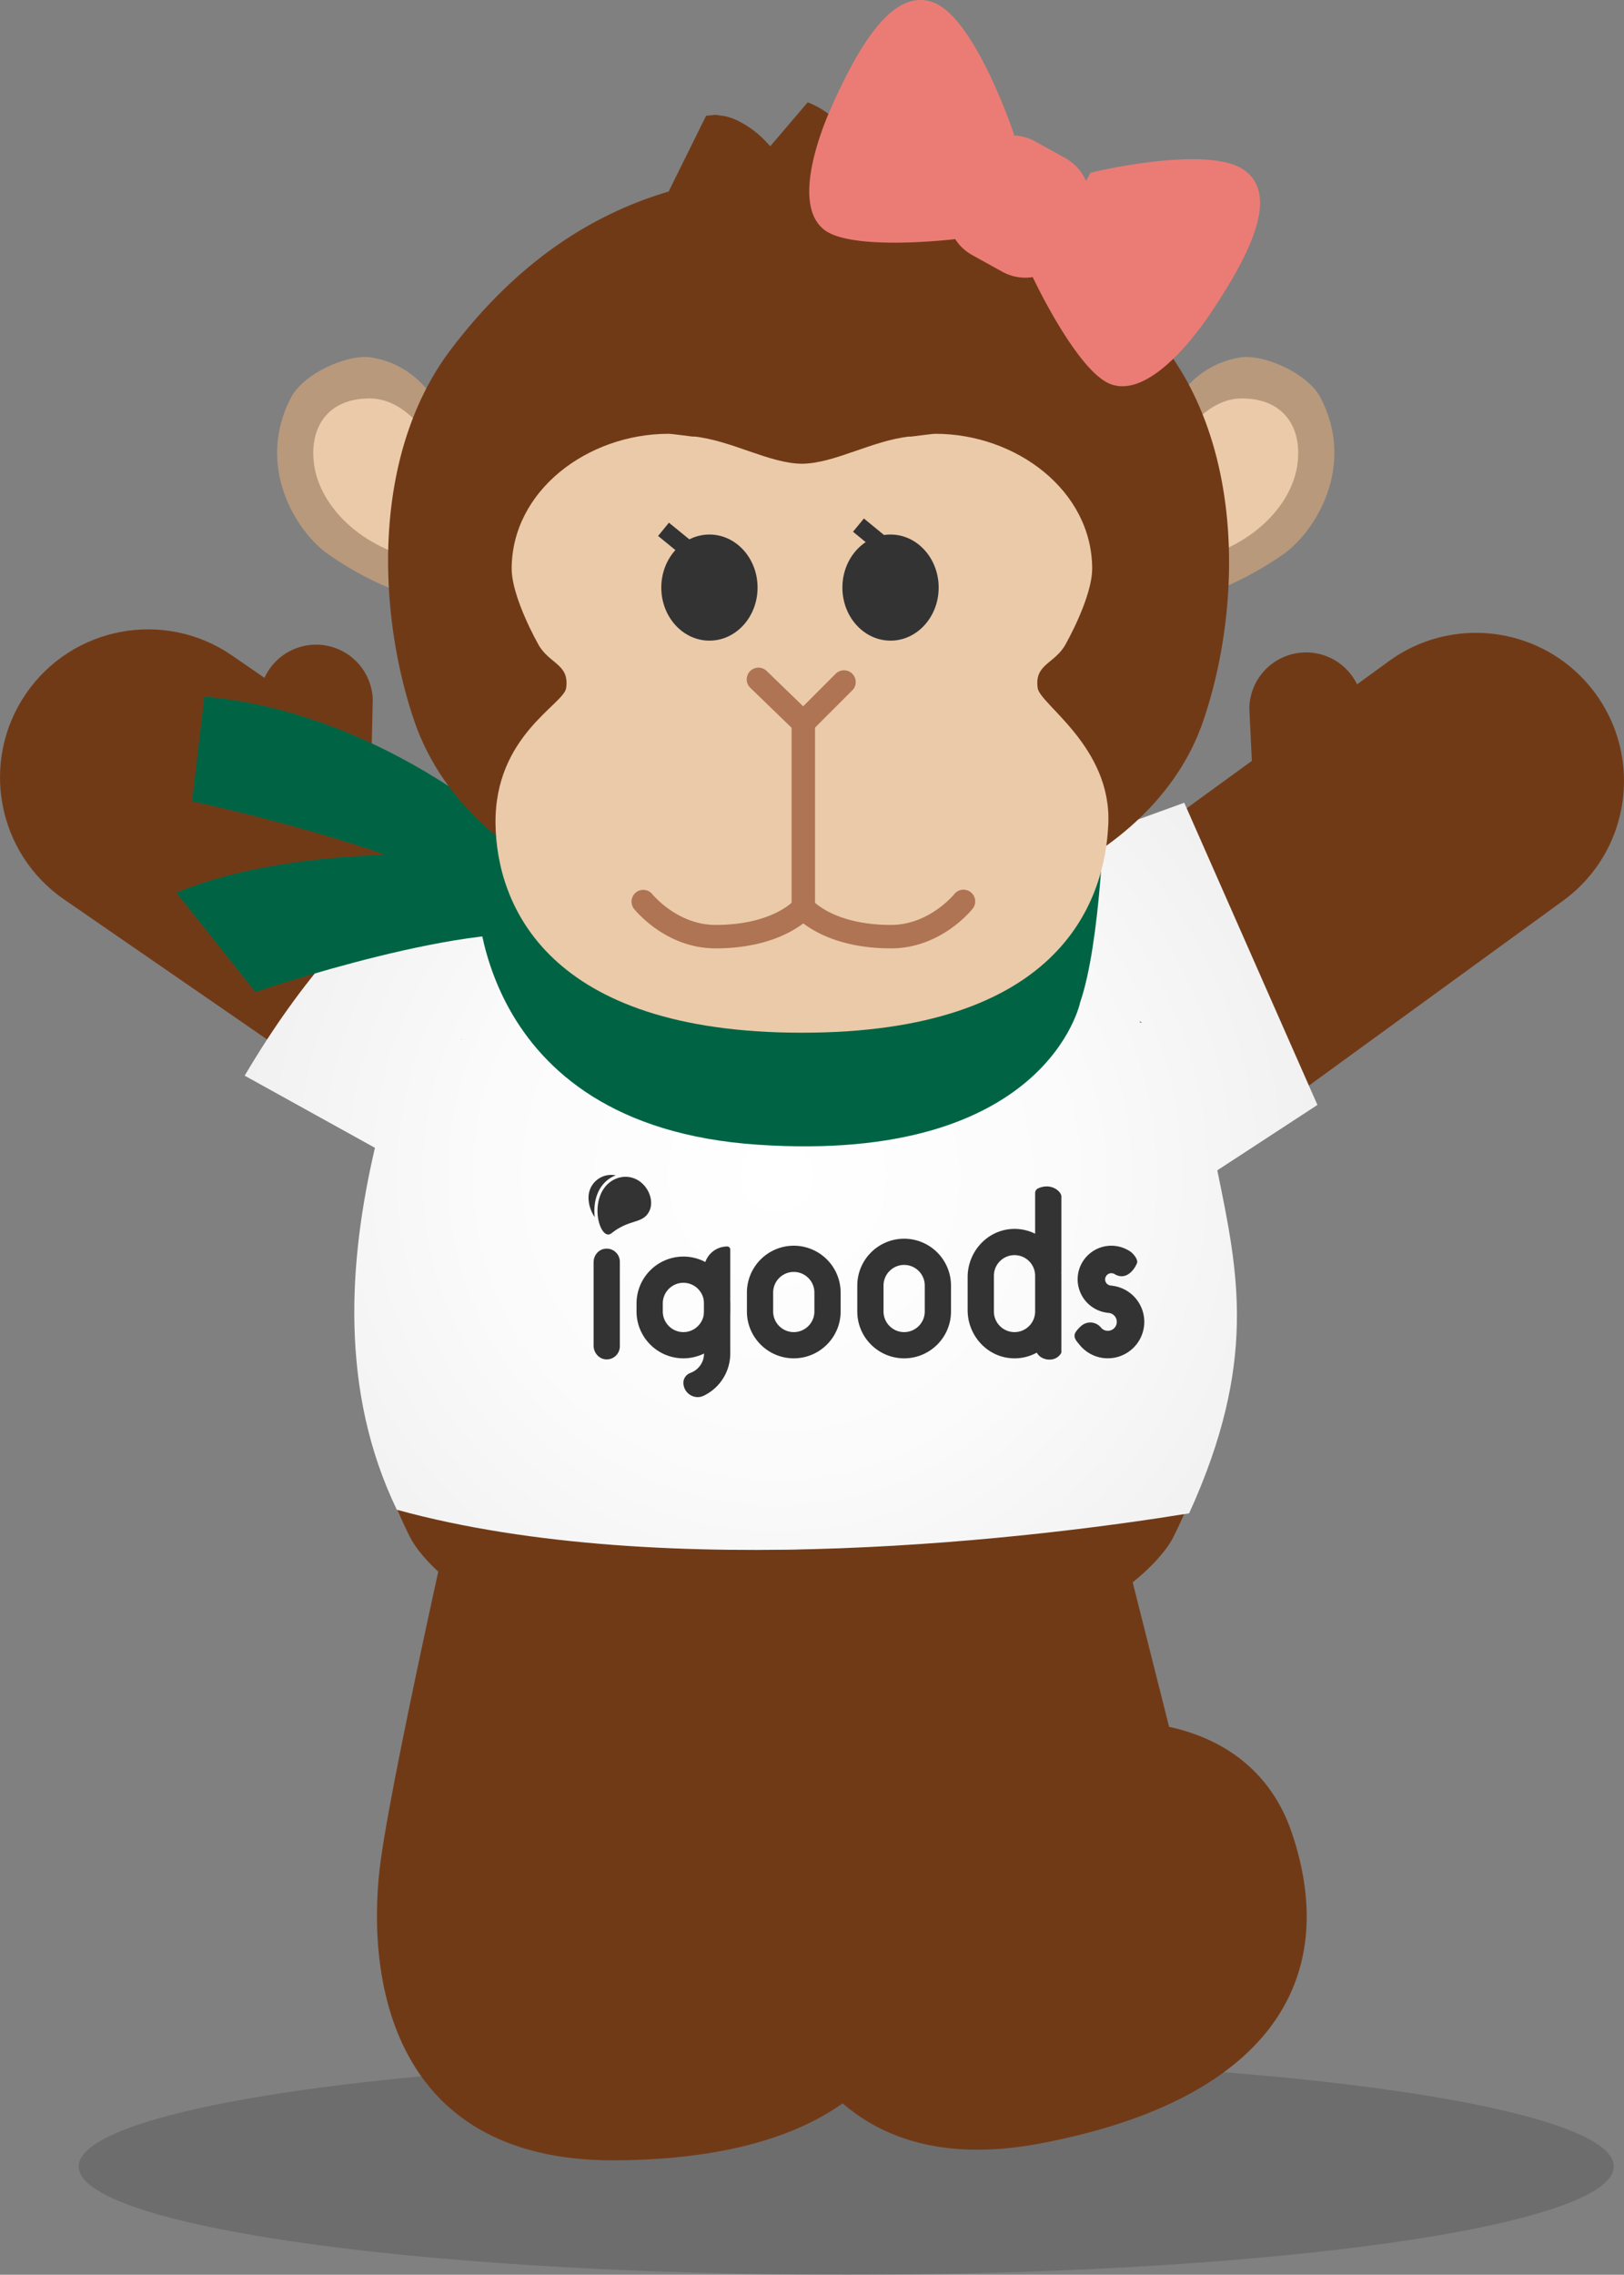 <svg xmlns="http://www.w3.org/2000/svg" width="196.367" height="274.96" viewBox="0 0 196.367 274.96"><rect x="0" y="0" width="196.367" height="274.96" fill="#808080" stroke="none"/><defs><radialGradient id="a" cx="2721.404" cy="-369.702" fx="2721.404" fy="-369.702" r="33.521" gradientTransform="matrix(-3.581 0 0 3.581 9839.379 1466.04)" gradientUnits="userSpaceOnUse"><stop offset="0" stop-color="#fff"/><stop offset=".294" stop-color="#fbfbfb"/><stop offset=".547" stop-color="#f1f1f1"/><stop offset=".783" stop-color="#dfe0e0"/><stop offset="1" stop-color="#c8c9ca"/></radialGradient></defs><ellipse cx="102.325" cy="261.874" rx="92.81" ry="13.086" opacity=".15"/><path d="M79.598 114.766c8.151 5.597 10.22 16.743 4.627 24.891-5.599 8.153-16.747 10.226-24.894 4.628L7.773 108.737c-8.154-5.596-10.224-16.743-4.627-24.894 5.596-8.152 16.741-10.219 24.893-4.623l51.559 35.547z" fill="#713a17"/><path d="M31.363 85.04a6.86 6.86 0 016.599-7.112 6.861 6.861 0 017.11 6.595l-.221 9.853m-32.556 5.162s4.6-8.412 10.365-13.062m94.652 30.262c-8.007 5.8-9.795 16.995-3.999 24.999 5.803 8.01 16.999 9.801 25.003 4l50.646-36.835c8.011-5.8 9.799-16.995 3.999-25.003-5.799-8.009-16.993-9.794-25.001-3.995l-50.648 36.834z" fill="#713a17"/><path d="M164.783 85.806a6.861 6.861 0 00-6.776-6.944 6.861 6.861 0 00-6.942 6.772l.469 9.845m-32.887 117.796c7.614-6.716 31.547-9.49 37.557 8.273 6.007 17.758-2.783 32.298-30.357 37.533-27.577 5.237-33.926-17.628-34.484-30.627-.562-12.995 1.334-54.778 1.334-54.778l39.053-3.074 10.843 43.009" fill="#713a17"/><path d="M75.618 214.781c8.695-5.239 32.738-3.666 35.454 14.887 2.718 18.548-8.54 31.273-36.609 31.466-28.066.191-30.204-23.442-28.419-36.328 1.788-12.885 11.164-53.646 11.164-53.646l38.968 3.997 2.265 41.033" fill="#713a17"/><path d="M56.994 120.838h77.461s23.757 32.29 7.44 64.926c-2.592 5.181-17.295 17.803-46.171 15.584-28.875 2.219-43.578-10.403-46.168-15.584-16.318-32.636 7.438-64.926 7.438-64.926z" fill="#713a17"/><path d="M60.158 149.646c0 19.31 15.655 34.964 34.966 34.964 19.31 0 34.963-15.654 34.963-34.964s-15.653-34.965-34.963-34.965c-19.31 0-34.966 15.655-34.966 34.965z" fill="#eacaa9"/><path d="M92.923 181.434c.016.122-.664.21.375.316 3.294.333 5.911-.379 9.098-.943l.273.13c2.467-.62 4.892-1.719 7.24-2.999 4.412-2.226 8.195-5.572 11.153-9.478-.019.143-.004.231.312-.147 1.257-1.627 2.641-4.14 3.694-6.884l.477-1.207c.155-.299.25-.359.309-.396.439-1.263.631-2.446.915-3.507 3.612-14.072-3.593-31.235-19.176-37.877-3.168-1.546-6.669-2.372-10.068-2.735-5.069-.489-11.616.678-16.073 2.837.226-1.434-10.347 4.965-8.645 3.253-2.744 2.132-6.074 6.134-6.304 6.301-.75.37-3.747 1.762-7.27 10.804-1.363 3.592-1.409 9.44-1.537 10.746-.261 2.109-.188-4.918-.458-2.832.828-14.305 10.46-27.264 23.532-32.433 13.001-5.404 28.911-2.729 39.578 6.908 1.786 1.597 6.133 5.881 9.299 13.016 3.141 7.055 4.493 17.109 1.459 26.529-2.86 9.449-9.914 17.452-17.471 21.558-7.554 4.289-15.017 5.001-19.145 4.91l-1.517-.084c-9.252-.153-19.68-5.624-24.648-11.513-2.359-2.624-4.245-5.684-5.771-8.841.898 1.367 1.765 2.604 2.598 3.604-2.017-2.911-3.554-6.134-3.881-7.459-2.024-7.242-.516-3.176.906-.741.93 1.786.134-.791 1.615 1.945-.957-2.009-1.318-3.083-1.963-5.222-.134-.223 2.283 6.49 2.029 4.909-.968-1.909-1.639-4.228-2.144-6.381.234.748 2.482 7.246 2.759 6.751-.625-1.003-2.566-5.649-2.271-6.173.041-.097.564 2.035 1.016 3.04-2.038-6.477-1.614-10.226-.468-4.292-.495-2.031-.915-4.973-.91-7.201l.006.017c.1 1.104.164 3.015.352 4.018-.2-1.237-.17-2.505-.273-3.757l.169.654c.107.931.126 1.871.259 2.834-.126-.817-.11-1.652-.175-2.481.139.616.273 1.32.409 2.086.581 2.892 1.526 5.504 2.077 6.956 4.077 11.988 15.755 20.804 28.262 21.461z" fill="#b8997c"/><path d="M29.585 130.021c14.518-24.565 27.27-27.283 27.27-27.283l.789.749c.191-.355.298-.544.298-.544s73.641-1.846 73.728-1.737l11.523-4.173 16.103 36.528-12.106 7.904c2.525 12.313 4.916 23.184-3.405 41.46-17.516 2.857-63.086 8.553-95.8-.431-6.933-14.356-5.845-30.049-2.65-43.751l-15.751-8.722z" fill="url(#a)"/><path fill="#333" d="M32.812 121.505l.019-.024-.038.056.019-.032zm104.976 1.959c.114 0 .188.089.263.168a.334.334 0 01-.263-.168zm7.966 19.988l-.032-.083.032.083zm-89.902-17.864l-.008.158c-.012-.111-.032-.136.008-.158zm-.008.161h-.002l.002-.003v.003zm-11.599 13.205l.03-.071-.03.071z"/><path d="M64.048 100.703l.002.444-.002-.444z" fill="#006444"/><path d="M184.171 101.53s-3.768-8.816-9.059-13.999" fill="#713a17"/><path d="M63.827 102.409S47.265 86.225 24.71 84.202l-1.485 12.653s30.429 6.498 36.87 13.405l3.733-7.851z" fill="#006444"/><path d="M65.365 103.912s-26.828-3.134-44.041 3.992l9.553 12.011s27.115-9.302 37.203-6.546l-2.715-9.458z" fill="#006444"/><path d="M57.643 107.424s-.721 28.592 33.945 30.941c35.059 2.376 39.026-17.229 39.026-17.229 2.498-7.275 2.911-23.083 2.911-23.083" fill="#006444"/><path d="M35.183 48.063c1.537-2.941 6.862-5.299 9.681-4.859 6.396.997 8.576 6.799 8.576 6.799l-2.698 22.224s-4.545-.749-10.949-5.149c-3.988-2.741-8.936-10.736-4.61-19.013z" fill="#b8997c"/><path d="M53.269 54.427c-1.303-1.398-4.093-6.265-8.561-6.265-5.284 0-7.394 3.755-6.702 8.178.745 4.758 5.467 9.946 13.259 11.463l2.003-13.376z" fill="#eacaa9"/><path d="M159.671 48.063c-1.537-2.941-6.862-5.299-9.681-4.859-6.396.997-8.576 6.799-8.576 6.799l2.698 22.224s4.545-.749 10.949-5.149c3.988-2.741 8.936-10.736 4.61-19.013z" fill="#b8997c"/><path d="M141.585 54.427c1.303-1.398 4.093-6.265 8.561-6.265 5.284 0 7.394 3.755 6.702 8.178-.745 4.758-5.467 9.946-13.259 11.463l-2.003-13.376z" fill="#eacaa9"/><path d="M50.115 87.208c5.005 14.528 20.083 19.927 20.083 19.927h54.535s15.729-5.399 20.735-19.927c4.387-12.736 5.258-32.029-4.469-45.062-8.517-11.411-18.737-17.259-29.283-19.708-.081-.453-.323-1.102-.652-1.775l.784.929c-.173-.918-.373-1.845-.647-2.71-.16-.472-.391-.96-.634-1.486l-.734-1.003s-1.206-1.568-1.808-1.531c-.206.012-2.742 2.041-4.202 3.37a24.964 24.964 0 00-1.484-2.408s-1.807-2.375-4.678-3.455c0 0-2.786 3.273-4.526 5.312-1.012-1.159-2.22-2.269-4.081-3.168a6.25 6.25 0 00-1.094-.394 3.25 3.25 0 00-.455-.099l-.958-.141-1.168.112s-2.688 5.432-4.528 9.161c-9.296 2.756-18.234 8.457-26.264 18.996-9.863 12.941-8.857 32.326-4.47 45.062z" fill="#713a17"/><path d="M68.454 83.185c.432-2.93-2.044-2.917-3.357-5.279-1.333-2.4-3.228-6.519-3.228-9.147 0-9.45 9.193-16.323 18.961-16.323.449 0 2.643.318 3.083.351v-.028c4.591.49 9.085 3.257 13.053 3.297 3.967-.04 8.462-2.807 13.053-3.297v.028c.44-.033 2.633-.351 3.083-.351 9.767 0 18.96 6.872 18.96 16.323 0 2.628-1.894 6.747-3.228 9.147-1.314 2.362-3.791 2.349-3.357 5.279.294 1.972 8.919 7.121 8.537 16.371-.404 9.757-6.203 25.275-37.048 25.275-30.845 0-36.933-15.504-37.05-25.275-.126-10.601 8.244-14.399 8.538-16.371z" fill="#eacaa9"/><ellipse cx="85.781" cy="71.025" rx="5.82" ry="6.413" fill="#333"/><ellipse cx="107.679" cy="71.025" rx="5.82" ry="6.413" fill="#333"/><path d="M97.131 88.781c.363 0 .725-.137 1.003-.414l4.922-4.922a1.42 1.42 0 000-2.006 1.42 1.42 0 00-2.006 0l-3.935 3.937-4.429-4.284a1.418 1.418 0 00-1.972 2.038l5.43 5.254c.275.266.631.398.986.398z" fill="#af7454"/><path d="M97.131 111.27c.783 0 1.417-.634 1.417-1.417V87.365a1.416 1.416 0 10-2.834 0v22.488c0 .783.634 1.417 1.417 1.417z" fill="#af7454"/><path d="M107.739 114.635c6.018 0 9.716-4.6 9.871-4.795a1.417 1.417 0 00-2.223-1.76c-.03.036-3.031 3.721-7.648 3.721-6.821 0-9.425-2.874-9.533-2.997a1.43 1.43 0 00-1.993-.146 1.41 1.41 0 00-.168 1.98c.136.164 3.447 3.997 11.694 3.997z" fill="#af7454"/><path d="M86.522 114.635c8.247 0 11.558-3.834 11.694-3.997a1.414 1.414 0 00-.175-1.996 1.414 1.414 0 00-1.996.175c-.098.11-2.702 2.984-9.523 2.984-4.617 0-7.62-3.685-7.649-3.721a1.418 1.418 0 00-2.223 1.76c.155.195 3.854 4.795 9.872 4.795z" fill="#af7454"/><path d="M138.347 160.154a4.411 4.411 0 01-4.39 4.031c-.12 0-.246-.007-.372-.013a4.398 4.398 0 01-3.035-1.6c-.365-.44-.739-.827-.586-1.339.092-.307.552-.779.818-.999a1.664 1.664 0 012.338.232c.186.232.452.372.744.392a1.076 1.076 0 001.169-.983 1.084 1.084 0 00-.976-1.175h-.007l-.159-.02a4.078 4.078 0 01-3.573-4.383 4.075 4.075 0 014.403-3.705c.711.06 1.388.305 1.972.704.375.262.964.988.782 1.406-.506 1.164-1.531 1.996-2.674 1.323a.867.867 0 00-.359-.126.759.759 0 00-.81.684c-.04.412.266.77.677.81h.02c.046.007.1.007.146.02a4.402 4.402 0 013.872 4.741zm-29.022-10.424a5.672 5.672 0 00-5.666 5.662v3.135c0 3.122 2.544 5.662 5.666 5.662s5.666-2.54 5.666-5.662v-3.135a5.672 5.672 0 00-5.666-5.662zm2.493 8.797c0 1.371-1.117 2.493-2.493 2.493s-2.493-1.121-2.493-2.493v-3.135c0-1.371 1.117-2.493 2.493-2.493s2.493 1.121 2.493 2.493v3.135zm-15.838-7.951a5.672 5.672 0 00-5.666 5.662v2.289c0 3.122 2.544 5.662 5.666 5.662s5.666-2.54 5.666-5.662v-2.289a5.672 5.672 0 00-5.666-5.662zm2.492 7.951c0 1.371-1.117 2.493-2.493 2.493s-2.493-1.121-2.493-2.493v-2.289c0-1.371 1.117-2.493 2.493-2.493s2.493 1.121 2.493 2.493v2.289zm-10.536-7.857c.201 0 .364.163.364.364v12.575a5.663 5.663 0 01-3.206 5.098c-.241.117-.49.17-.735.17a1.742 1.742 0 01-1.725-1.743c0-.54.355-.998.863-1.189.341-.124.646-.323.898-.575a2.464 2.464 0 00.731-1.761V153.48a2.81 2.81 0 012.81-2.81z" fill="#333"/><path d="M82.634 151.889a5.672 5.672 0 00-5.666 5.662v.975c0 3.122 2.544 5.662 5.666 5.662s5.666-2.54 5.666-5.662v-.975a5.672 5.672 0 00-5.666-5.662zm2.493 6.638c0 1.371-1.117 2.493-2.493 2.493s-2.493-1.121-2.493-2.493v-.975c0-1.371 1.117-2.493 2.493-2.493s2.493 1.121 2.493 2.493v.975zm-10.179 4.205c0 .923-.788 1.662-1.728 1.58-.834-.072-1.445-.826-1.445-1.662v-10.072c0-.763.511-1.464 1.259-1.613a1.588 1.588 0 011.914 1.554v10.214zm53.389-18.11c0-.585-1.208-1.695-2.812-.977a.623.623 0 00-.362.569v4.913a5.58 5.58 0 00-2.532-.582c-3.14.021-5.627 2.683-5.627 5.823v4.006c0 3.074 2.387 5.701 5.459 5.811a5.584 5.584 0 002.898-.682c.073.129.164.246.267.349.613.622 2.072.799 2.708-.338v-9.307c0-.129-.004-.259-.017-.384h.017v-9.202zm-3.174 13.905c0 1.371-1.117 2.493-2.493 2.493s-2.493-1.121-2.493-2.493v-4.319c0-1.371 1.117-2.493 2.493-2.493s2.493 1.121 2.493 2.493v4.319zm-53.249-11.404a4.217 4.217 0 01-.753-2.336 2.734 2.734 0 012.733-2.769c.103 0 .211.005.32.015.082.01.16.021.242.041-.882.32-1.65 1.011-2.104 1.975-.449.954-.562 2.083-.438 3.073z" fill="#333"/><path d="M78.482 146.458c-.423.784-1.021.98-1.851 1.248-.732.232-1.64.531-2.666 1.346-.284.222-.552.227-.82.015-.196-.155-.376-.412-.521-.748a4.988 4.988 0 01-.119-.309c-.036-.103-.067-.217-.098-.33-.253-1-.242-2.32.294-3.465.49-1.047 1.397-1.738 2.397-1.918.108-.021.217-.036.325-.041a2.894 2.894 0 011.299.201c.82.325 1.5 1.047 1.825 1.933.268.742.242 1.495-.067 2.067zm1.093-81.674l1.309-1.603 5.045 4.119-1.31 1.603zm23.569-.509l1.314-1.601 4.88 4.003-1.314 1.601z" fill="#333"/><path d="M108.145 29.33c-3.34 0-6.907-.327-8.49-1.562-3.992-3.116-.284-12.257.947-14.984 3.12-6.917 7.355-14.561 12.435-12.416 4.64 1.974 8.936 14.039 9.41 15.408l.165.481-6.985 12.632-.588.064c-.975.104-3.838.378-6.895.378zm27.574 17.356a4.06 4.06 0 01-1.392-.242c-3.615-1.307-8.287-10.557-9.188-12.398l-.261-.533 6.982-12.632.495-.114c1.415-.327 13.917-3.113 18.057-.227 4.527 3.152.292 10.811-3.902 17.132-1.497 2.255-6.357 9.014-10.791 9.014z" fill="#eb7c75"/><path d="M123.984 33.566a5.763 5.763 0 01-2.785-.719l-3.627-2.006a5.743 5.743 0 01-2.759-3.459 5.744 5.744 0 01.495-4.398l2.006-3.627a5.759 5.759 0 013.459-2.759 5.747 5.747 0 014.397.496l3.627 2.006a5.743 5.743 0 012.759 3.459 5.742 5.742 0 01-.495 4.397l-2.006 3.628a5.789 5.789 0 01-5.071 2.981z" fill="#eb7c75"/></svg>